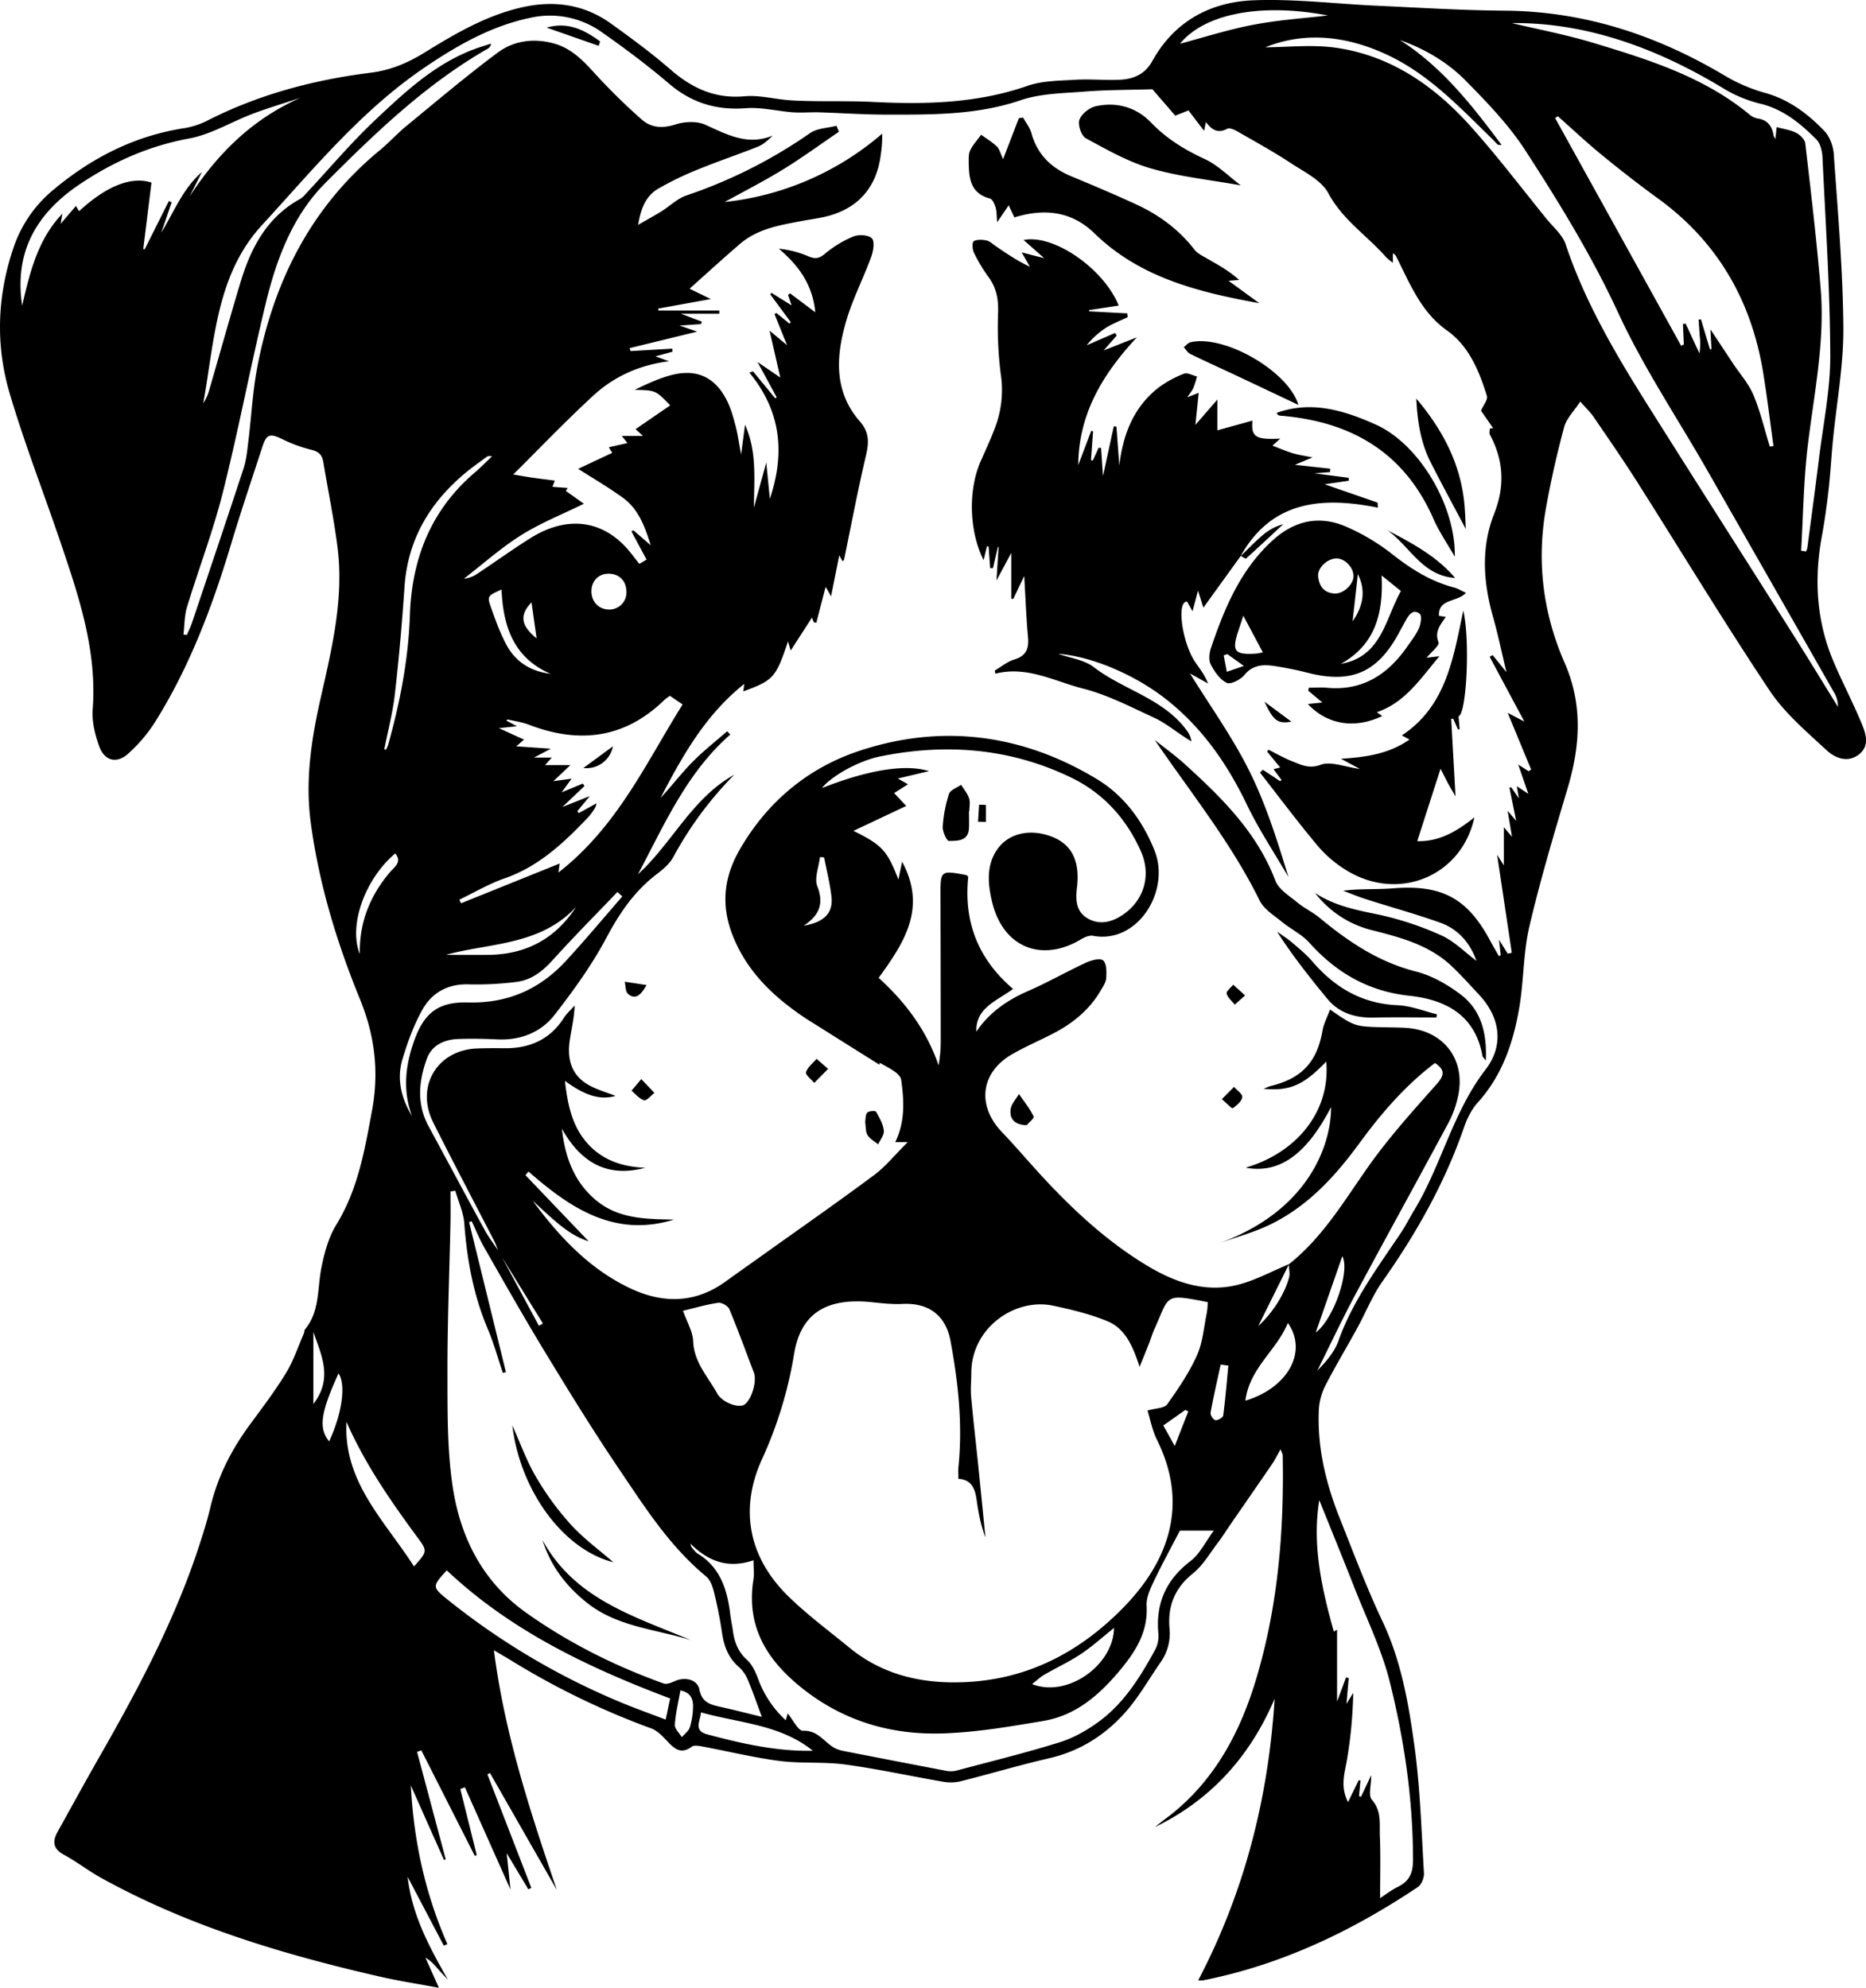 <svg xmlns="http://www.w3.org/2000/svg" viewBox="0 0 1262.82 1345"><title>Asset 15</title><g id="Layer_2" data-name="Layer 2"><g id="Layer_1-2" data-name="Layer 1"><path d="M866.64,980.62c-2.34,4.12-3.8,7.15-5.67,9.9-9.56,14-19.23,27.9-28.84,41.84-2.49,3.61-4.78,7.37-7.44,10.83-5.65,7.36-10.43,15.91-17.49,21.56-12.31,9.85-17,22.15-15.73,37a33.82,33.82,0,0,1-6.1,23.09c-7.63,11-14.36,22.89-23.12,33-13.89,15.94-31.14,27-52.31,31.89-20.2,4.63-40.1,10.63-60.22,15.65a30.2,30.2,0,0,1-12.13.09c-21.86-3.75-43.56-8.55-65.51-11.52-14.67-2-29.8-.54-44.48-2.43-17.33-2.22-34.39-6.44-51.6-9.64-2.59-.48-6.15-1.23-7.87,0-7.23,5.35-11.62,1.52-16.44-3.6-3.19-3.38-6.76-7.24-10.93-8.76a519.82,519.82,0,0,1-94.5-45.78c-3.7-2.26-7.47-4.42-12-7.11,7.24,56.59,24.6,109.35,42.58,162.18q-22.63-39.56-45.26-79.13l-1.72.93,29.72,76.81-2,1-14.67-24.47c1.11,10.6,1.94,18.52,2.57,24.57l-30.86-69.17-3.09,1.2,11.1,44.65-1.31.53-36.17-71.35-2.89,1q9.68,36.32,19.36,72.62l-1.11.6c-7.26-16.31-14.51-32.61-22.47-50.48,2,38.36,9.92,73.61,24.74,107.35l-2.44,1-24.48-46.56c3.08,26.61,15,47.86,27.26,69.62-2.34-2.53-4.72-5-7-7.59s-4.59-5.27-8.19-7.29c2.79,6.23,5.57,12.46,9.12,20.38-14.15-2.65-27.18-4.64-40-7.58-65.41-15-129.43-34.09-188.57-66.79-8.69-4.8-16.6-11-25.32-15.74-7.6-4.12-7.67-9.26-4-15.76,9.38-16.87,18.64-33.82,28.22-50.58,26.87-47,52.26-94.77,68.7-146.69,2.3-7.23,4.54-14.51,6.28-21.9,4.83-20.57,14.15-38.91,26.62-55.84,8.5-11.55,17.2-23,24.66-35.24,5.05-8.28,8.12-17.79,12.05-26.76.34-.79.14-1.92.64-2.52,10.12-12.1,8.38-27.21,11.08-41.29,2-10.2,4.84-20.92,10.19-29.64,14.69-23.89,19.19-50.4,24.17-77.23,4.87-26.29,1.93-50.75-8.17-75.43-15.74-38.48-27.78-78.18-33.31-119.62-3.83-28.66.51-56.62,6.81-84.41,7.57-33.43,15.69-66.87,11.35-101.52-2.43-19.39-6.45-38.58-9.64-57.89-.82-5-3.3-7.14-8.4-8.32A96.73,96.73,0,0,1,190.76,297c-8.14-3.87-10.38-3.3-13.25,5.48-7.15,21.94-14.55,43.8-21.19,65.9-12.59,41.87-27.89,82.57-51.15,119.79A102.45,102.45,0,0,1,86.6,510.08C78.85,517,70.65,514.76,67.14,505c-2.8-7.83-5-16.63-4.43-24.76,3.05-39.4-9-75.7-21.32-112-11.5-34-24.62-67.53-34.8-101.92C-3,233.92-2,200.94,8.82,168.57A86.6,86.6,0,0,1,35.44,129c25.76-21.71,54.72-36.75,88.34-42.14A53.65,53.65,0,0,0,139.57,82c35.05-18,72.45-27.92,111.28-32.8C264,47.56,275.41,42.84,286.61,36,308,22.8,329.76,9.93,354.8,4.63c21-4.44,40.9-1.42,58.55,11.24,13.78,9.89,27.52,20,40.3,31.09,14.64,12.74,30.26,20,50.26,18.18,9.65-.88,19.6,1.79,29.44,2.61,5.77.48,11.59.57,17.39.67,13.31.21,26.64-.13,39.93.55,35.5,1.8,70.52,1,104.74-10.89,9.94-3.45,21.22-3.44,32-4.09,9.92-.6,19.92.37,29.87,0,9.49-.31,17.52-3.59,22.52-12.62C794.74,14.3,819.34,1.2,848.88.17c27.64-1,55.42,2.46,83.16,3.72C960.67,5.2,989.31,7,1018,7.22c54.2.35,103.35,16.61,149.46,44.1a111.85,111.85,0,0,0,27,11.51c16.2,4.49,28.88,14.09,40.08,25.69,3.71,3.83,6.1,10.31,6.48,15.75,2.71,39.15,6.19,78.33,6.47,117.51.18,25.61-4.64,51.24-7.12,76.86-1.07,11.07-1.66,22.19-2.92,33.24-1.18,10.42-2.65,20.84-4.54,31.16-5.37,29.18-3.59,57.66,8.14,85.11,5.85,13.7,12.79,26.93,18.52,40.68,3,7.18,6.26,15.69-1.69,21.77-7.59,5.81-16.17,2.24-21.77-3-13.62-12.65-28.34-25.07-38.51-40.33-31-46.48-59.89-94.31-89.83-141.48-9.4-14.81-19.43-29.23-29.32-43.73-2.1-3.07-4.88-5.68-9-10.36-4.2,6.43-9.33,11.38-10.91,17.28-4.91,18.29-9.14,36.82-12.41,55.47-6.28,35.82-1.83,70.76,12.71,104,12.39,28.27,10.61,56.13,2.09,84.75-9.25,31.08-18.55,62.2-25.94,93.75-4.17,17.81-3.72,36.66-6.81,54.79-4,23.56-11.5,45.87-28.08,64.25-4.17,4.64-7.24,10.76-9.3,16.73-13,37.66-32.31,71.87-55.22,104.34-6.83,9.67-11.29,21-17,31.45-7,12.79-14.56,25.3-21.24,38.26a41.78,41.78,0,0,0-4.77,16.34c-1.34,25.87,4.69,50.54,14.18,74.38,9.29,23.36,18.18,47,28.9,69.65,12.61,26.69,17.55,55.23,21.51,83.76s4.77,57.65,6.51,86.53c.19,3.11-1.67,7.78-4.12,9.41-44.61,29.83-92.33,52.65-145.37,63.14a29.66,29.66,0,0,1-3.29,0c31.42-60,47.52-123.59,51.72-190.57-16.5,38.83-42.92,68.32-81,86.88,1.76-1.42,3.5-2.85,5.28-4.23,2.07-1.62,4.23-3.14,6.28-4.79,29.67-23.94,46.45-56,57.1-91.7,14.69-49.28,18.79-99.9,17.8-151.07C868,983.77,867.5,983,866.64,980.62Zm-529-133.8,27.07,50.27,2.71-1.57L337.44,847c-1-2.41-1.74-4.9-2.91-7.19-13.79-26.79-27.9-53.42-41.38-80.36-12.12-24.25,2.77-49,29.65-50,6.15-.23,12.31-.24,18.46-.17,17,.17,30.8-5.7,40.27-20.45,2-3.11,4.89-5.65,7.37-8.46-.31,8.1-2,15.19-3.14,22.36-2,12-.08,23.28,10.81,30.33,6.09,4,13.51,5.83,20,8.5-12.2,3.51-23-2.09-34.26-10.16,1.9,16.55,5,30.71,15.15,42.17,10.39,11.69,24.09,16,39.23,16.58-26,7-43.8-3.85-56.41-26.41,2.05,19.17,8.28,36.12,23.19,48.49,15.3,12.69,34.11,12.67,52.63,13-40.25,12.36-70.12-7.72-98.48-32.55l-2,2.51,42.72,44.7c-14.58-4.44-25.64-16.63-37.8-27.31,17.91,24.17,38.12,45.9,65.66,59,22,10.48,44.08,10.57,64.77-4.39,8.53-6.17,17.14-12.21,25.71-18.33,25-17.86,50.24-35.43,74.9-53.77,7.78-5.79,14-13.63,22.71-22.27h-8.42c6.74-13.9,6-28,4-42.15-.27-1.94-2.24-4-4-5.29-3.33-2.41-7.06-4.27-10.46-6.26.06-.26-.26,1.2-.28,1.3q-23.79-14.92-47.39-29.77c-3.21-2-6.37-4.17-9.45-6.4-18.31-13.25-33.45-29-42.14-50.48-8.3-20.55-6.63-39.58,4.37-58.75,18.51-32.23,45.87-55.06,80-66.6,56-18.94,111-11.94,161.71,18.72,18.31,11,31.16,28.34,39.13,48.47,10.88,27.46-11.54,63.22-41.57,57.6-2.48-.47-5.72.87-8.06,2.28-26.91,16.22-53.12,5.44-60.38-25.44-2.83-12-4-24.71,3.69-35.52,7.93-11.19,23-14,37.39-8.15,13,5.27,18.54,16.47,16.41,34.2-1,8.31-.72,16.31,7.32,20.9,8.24,4.7,16.47,2.43,23.92-2.64,14-9.53,19.25-26.49,12.07-42.67C762.5,554.32,747,537,725.61,526.49c-41.41-20.24-85.25-23.77-130.07-14.63-15.67,3.2-33.81,14.15-39.25,21.38,30.86-12.21,56.25-16.46,72.43-11.46l-21.11,5,6.88,3.9c-3.67,2.32-6.49,4.12-9.37,5.95l8.16,8.71L577.57,562.2c19.34,9.48,22.93,13.46,30.42,32.95.85-4.08,1.54-7.41,2.52-12.09,17,31.6,1.17,55-15.87,78.61,18.1,16.41,32.46,35.55,40.54,59.19a87.68,87.68,0,0,0,1.46-15.68q0-49.21-.17-98.42c-.06-17.92-.11-17.93,17.4-14.67.48.09.87.7,1.4,1.15-3.07,29.84,6.05,55.12,30.3,75.91-10.88,8.1-25.39,12.72-24.82,28.92,8.5-12.73,20.62-21.24,34.91-27.46,13.32-5.8,26-13.08,39.19-19.19,3.58-1.65,9.58-3.3,11.67-1.57,2.4,2,2.39,7.77,2.13,11.83-.19,3-2.24,6-3.85,8.72-7.65,13.05-18.95,22.13-32.21,29-9.1,4.67-18.54,8.73-27.41,13.8C663.62,725.46,660.83,748,678.05,766c8.69,9.09,16.86,18.68,25.36,28,21.83,23.83,45.32,45.83,73.18,62.55,18.75,11.25,39.07,18.3,61,12.82,12-3,23.21-9.24,34.75-14l-20.81,41.86c9.17-8.27,17.79-21.21,20.88-33,.7-2.69-.15-5.78-.28-8.69,22.7-17.92,37.15-42.4,53.48-65.61,13.91-19.77,30.24-37.9,46.34-56,5.43-6.1,6.42-9.78-.81-14.68-20.15,15.23-36.45,34.17-51.34,54.54-16.76,22.91-35.83,43.54-62.12,55.68-10.37,4.79-21.56,7.8-32.38,11.63,59.87-21.7,75.61-66,75.5-92-16.7,32.2-35.07,45.22-57.8,41,35.77-10.58,57.44-39.11,54.53-71.8-15.39,16-24.49,20-42.34,18.46a36.52,36.52,0,0,1,4.69-1.91c21.15-5.14,31.42-16.3,35.1-37.36.84-4.83,3.29-9.37,5.13-14.4,16.76,11.54,16.76,11.54,36.4,12,5,.12,10,.1,14.93.41,25.67,1.6,40.89,21.63,35.2,46.69a69.19,69.19,0,0,1-6.24,17.26c-20.9,38.9-42.28,77.54-63.13,116.46-9.05,16.91-17.2,34.3-25.76,51.47,6-6.07,11.59-12.56,14.27-20.09,9.57-26.88,26.34-49.41,42-72.66,3.43-5.09,6.17-10.63,9.35-15.88,18.42-30.45,26-66.18,48.24-95.07,12.33-16,10.3-34.85-4.38-50.56-6-6.41-11.85-13-18.16-19-15.2-14.59-34.7-19.76-54.4-24.74a69.38,69.38,0,0,1-38.42-25.13c13,8.56,27.54,11.46,42.45,14.5a210.25,210.25,0,0,1,42.92,14.16c8.73,3.88,15.88,11.33,23.81,17.23-4.43-12.42-12.59-21.68-25-26-16.48-5.8-33.36-10.48-50-15.79-5.16-1.64-10.16-3.77-15.24-5.67,11.64-1.45,22.75-.72,33.74-1.59,32.93-2.63,50.3,6.48,65.81,35.46,1.87,3.51,3.92,6.93,5.88,10.39l1.25-.65c-.31-2.75-.62-5.5-1.18-10.44l5.92,9.46,2.73-.67c-3.25-21.71-6.5-43.41-9.92-66.23l4.54,7.15V559.7l5.52,6.5c-1-6.13-1.86-11.06-2.95-17.56l5.79,6.77L1021.52,533l1.16-.38,5.23,7.63c-.58-3.38-.89-5.22-1.4-8.26l7.81,5.17c-2.49-7.18-4.38-12.66-6.86-19.84l7,4.51,1.75-1.09c-5.14-12.45-10.29-24.91-15.87-38.4l11.28,5.91c-8-14.89-15.72-29.36-23.47-43.83l2-1.16,9.34,11.57c-3.27-13.62-5.75-25.63-9.08-37.41-6.6-23.41-8.28-46.9.76-69.79,7.38-18.66,6.45-36.07-2.85-53.49-.59-1.1-.08-2.79-.08-4.2l2.25-.23-8.23-11.83c1.64-3.82,4.8-7.5,4-10-5.25-16.94-12.17-33.7-26.94-44.22-9.56-6.8-16-15.25-21.51-24.79-4.84-8.32-8.78-17.17-13.17-25.76-.31-.61-1.07-1-2-1.83v6.49a37.31,37.31,0,0,1-4.52-3.66c-12.81-14.61-29.49-25.27-39.18-43.4-4.71-8.81-16.25-14.33-25.36-20.34-11.69-7.7-24-14.46-36.15-21.44-2.06-1.17-5.35-2.64-6.91-1.8-6.4,3.43-10.51.66-14.42-4.58-.38,1.85-.64,3.12-1.21,6L804.29,74.72l-8.93,3.53L779.89,60.39c-16.48.5-30.93.4-45.28,1.54-14.76,1.17-30.2,1.24-43.94,5.9-29.91,10.16-60.44,9.75-91.11,9.72-15.14,0-30.28-1.08-45.42-1.54-5.79-.17-11.61.4-17.36,0-10.71-.78-21.5-3.59-32-2.79-19.88,1.5-36.62-3.54-51.86-16.5C438.41,44.38,423.15,32.91,407.59,22a60.49,60.49,0,0,0-48.46-10c-26.89,5.55-50.36,19.08-72.49,34.17-42.5,29-75,68.76-109.43,106.25-31,33.78-32,78.45-39.67,120.46a30.23,30.23,0,0,0,3.93-8.53c7.1-24.41,13.92-48.9,21.26-73.24,7-23.24,17.75-44,40.19-56.38,2-1.09,3.52-3,5.11-4.76,15.15-16.2,29.47-33.29,45.58-48.47C275.08,61.24,296.8,40.82,326,31.53c2.1-.67,4.22-1.32,6.33-2A4.77,4.77,0,0,1,330,33c-41.91,24-76.38,57.27-110,91-21.8,21.88-32.86,51.09-40.07,80.9-10.31,42.57-18.42,85.68-29.08,128.15-6.61,26.3-16.41,51.79-24.31,77.78-1.79,5.89-1.64,12.37-2.39,18.57l2.34.2c1.13-2.68,2.45-5.3,3.37-8,11.73-34.89,23.53-69.76,35-104.74,1.88-5.76,2.44-12,3.19-18.08,2.08-16.78,2.89-33.8,6.07-50.36C185.23,190.3,210.52,140,257,101.69c6.32-5.21,11.85-11.38,18.18-16.57,20.33-16.69,40.43-33.71,61.5-49.42,11.17-8.33,24.85-10.08,38.62-6.15C387.06,32.91,395,41.38,403,50.2a419.54,419.54,0,0,0,31.14,30.55c6.47,5.79,14.12,6.27,22.94,3.48,6.21-2,14.52-2.39,20.24.18,14.65,6.59,28.53,14.37,45.61,7.33-3.3,3.29-6.44,6.07-10.1,7.53-13.29,5.29-26.88,9.82-40.11,15.25a208.26,208.26,0,0,0-27.48,13.29c-8.14,4.84-11.58,13.18-13.34,24.32,6.34-3.67,11.15-6.29,15.8-9.18,5.67-3.53,10.73-8.62,16.85-10.71a330.85,330.85,0,0,0,83.59-42.13c4.79-3.37,11.91-3.43,17.95-5,.56,1.35,1.11,2.7,1.66,4.05-12.67,8.6-25.06,17.67-38.11,25.67s-26.9,15.05-39.23,21.86A194.46,194.46,0,0,0,597,90.46a75.89,75.89,0,0,1-.84,13.47c-2.66,23.1-15.81,37.83-38.52,42.9-4.84,1.08-9.79,1.71-14.67,2.64-15,2.83-30.16,5.22-42.25,15.62-11.43,9.84-22.57,20-34.05,30.26l14.37,7-35.65,6.46.22,1.29h41.16v2.19h-26l14.22,5.34c-.18.55-.36,1.1-.55,1.66l-14.6,1,12,4.09-45.74,11.18c.2.67.41,1.34.61,2l28.28-1.66c0,.71.05,1.41.07,2.11l-11.45,3.1,9.14,3.35c-19.87,2.45-37.19,10.24-51.4,23.36-19.14,17.67-37.16,36.54-54,53.22,2.61.44,7.22,1.3,11.86,2,5.36.79,10.75,1.43,16.29,2.16-.72,1.84-1.15,2.95-1.63,4.2l10.36.78c-.44.67-.87,1.34-1.3,2l12.21,8.67c-14.21,7-29.06,12.88-42.38,21.23-13.71,8.59-25.93,19.56-38.81,29.49a20,20,0,0,0,9.56-3.67c11.7-7.79,23.14-16,35-23.49,23.78-15.12,47.11-13.09,64.6,5.39,3.53,3.74,6.53,8,9.57,11.73l4.89-2.87-10.26-19.09,1.31-.8c3.66,3.18,7.33,6.35,11.77,10.19-4-12.75-8.28-24.39-18.64-32-9.75-7.11-20.25-13.18-30.46-19.73l23.05-10.83L412,302.63l12.64-2.84L420.82,295h14.33l-5-4.64,23.41-16.07c-9.81-10.21-9.81-10.21-24.07-10.49,7.78-3.75,15.65-7.47,23.92-9.76,17.66-4.89,30.44.83,38.59,17.09,2.72,5.41,4.32,11.45,5.88,17.35,1.47,5.59,2.22,11.37,3.66,19.08,1.09-8.21,1.88-14.19,2.67-20.17,8.19,18.25,6.11,37.1,6,56.08,2.57-9.38,5.14-18.76,8.37-30.52.91,9.26,1.6,16.24,2.42,24.59,10.59-31.62,7.23-59.8-13.85-85.39l2.47-.87,15,18.22,1-.63c-4-7.42-8-14.85-13-23.95l15.45,10.54c-2.58-11.3-4.81-21-7.26-31.75l11.85,9.89c-3.26-8.06-5.9-14.57-8.53-21.08l1.31-.73,8.84,7.19.85-1-13.81-18.76.72-1.1,13.67,8.53c-1.06-3.09-1.72-5.05-2.39-7l1.29-1.22,17.12,12.86c-1.75-18.66-11.2-31.56-24.63-43a68.38,68.38,0,0,1,19.52,4.95c4.63,2.06,7.4,2,11.55-1.46A74.68,74.68,0,0,1,577.56,160c3.63-1.47,10.31-1.08,12.53,1.32,2,2.2.93,8.59-.5,12.51-5.32,14.5-12.52,28.4-16.85,43.16-7,23.73-8.66,47.74,9.16,68.15,6.59,7.55,6.17,14.45,4.09,23.29-5.48,23.28-9.9,46.8-14.77,70.22-.09.43-.67.75-1,1.12-.66-1.17-1.32-2.33-2.25-4-1.81,9.05-3.52,17.59-5.57,27.79-1.33-2.45-1.7-3.15-2.1-3.83s-.88-1.47-1.57-2.6c-2.26,8.73-4.29,16.53-6.31,24.34l-1.78-.56c-.5-1.29-1-2.59-1.15-3l-14.39,22.27c-.66-2.25-1.14-3.88-1.81-6.19-8.22,24.56-9.83,26.33-30.26,33.83.23-1.71.45-3.4.67-5.07-26.18,20.77-41.85,48.66-56.67,77.16,7.32-7.83,13.81-16.37,21.28-24s15.81-14.11,23.78-21.11l2.16,2.2c-29.53,25.81-44.64,61-62.5,94.55,23.18-21.07,36.62-51.58,65.16-67.33a244,244,0,0,0-41.19,55.58c-2.5,4.66-7.11,8.51-11.44,11.82-15,11.46-25,26.23-33.89,42.9-9.79,18.41-22.21,35.62-35.06,52.14-9.36,12-23.16,17.38-38.91,16.63-8.77-.42-17.58-.57-26.35-.26-9.42.33-17.83,4.2-21.13,13.2-5.55,15.15-7.1,30.73,1.12,45.86,12.57,23.15,24.93,46.42,37.59,69.53C330.51,837,334.26,841.79,337.61,846.82Zm310.94,153.81c0-3-.21-5.32,0-7.61,3-28.83-.06-57.34-5.3-85.62-3.28-17.74-15.19-26-32.58-25.12-6.85.35-13.81-.44-20.68-1.16-31.61-3.32-48.33,8.26-52.66,35.31a277.41,277.41,0,0,1-21.72,71c-15.55,34.35-8.75,66.92,18.38,93.21,12.78,12.39,27.21,23.08,41,34.38,20.15,16.46,43.67,23.11,69.32,23.33,46.07.38,84-18.06,115.73-50.44,29.89-30.49,45.1-68.84,23-113.49-3.38-6.83-4.79-14.63-6.48-20,5.6-1.64,11.41-1.54,13.32-4.22,7.49-10.49,14.85-21.36,20.1-33.06,4-8.82,4.68-19.11,6.7-28.77a60.82,60.82,0,0,0,.68-7.29c-30-5.88-25.59-5-36.19,18.35-1.33,2.92-2.19,6-3.36,9-1.93,4.91-3.94,9.79-6.62,16.44-4.58-14.1-9.7-25.94-21.87-30.94-11.75-4.82-24.36-7.87-36.85-10.49-25.42-5.32-55.12,14.71-55.17,45.63,0,5.27-.6,10.58-.13,15.8,1.35,15.15,3.13,30.26,4.69,45.4,1.71,16.68,3.35,33.36,5,50-3.11-8.13-4.67-16.42-5.86-24.76C660,1007.94,658,1001.17,648.55,1000.63ZM319.23,826.34l-1.77.54,24.93,101.57-2.09.51c-3.34-9.87-6.07-20-10.13-29.56-9.73-22.92-14.13-46.83-15.95-71.51-.55-7.5-4-14.8-6.09-22.19l-3.26.49c0,6.84.12,13.68,0,20.52-.71,33.92-2.12,67.84-2.05,101.76.06,25.95-.3,52.24,3.58,77.77,5.18,34.08,20.25,64.06,49.51,84.87,28.76,20.46,60.05,36.1,93.21,48,2.09.75,5.24-.56,7.59-1.61,6.92-3.1,15.3-1.12,16.64,5.77,1.67,8.56,7.19,10.11,13.92,11.6,9.61,2.13,19.14,4.6,28.32,6.82-3.25-8.68-6.15-17.13-9.61-25.34a23.74,23.74,0,0,0-6-8.45c-7.09-6.16-10-14-11.33-23-1.37-9.24-3.19-18.43-5.42-27.5-.93-3.82-2.5-8.37-5.33-10.7-24.84-20.46-41.8-47.31-59.45-73.43-17.34-25.66-33.59-52.09-49.69-78.56-14.1-23.16-27.43-46.8-40.89-70.35C324.54,838.6,322.08,832.36,319.23,826.34ZM533.1,1159.41c3.42,4.06,7.08,11.85,10.39,11.7,10.92-.47,15,9.26,23.06,12.45a29.45,29.45,0,0,0,5.07,1.38c23.18,4.52,46.35,9,69.55,13.42a16.24,16.24,0,0,0,6.91-.52c23.13-6.18,46.42-11.86,69.24-19,9.51-3,18.72-8.26,26.76-14.24,16.76-12.46,27.67-30,37.5-48a20,20,0,0,0,2.38-10.87c-2-20.74,5.11-36.79,21.85-49.57,6.17-4.7,9.83-12.67,15.62-20.47H798.49c-6.08,11.72-12.39,23.23-18,35.05-2.34,4.91-4.81,10.6-4.52,15.78,1,18.23-7.81,31.5-18.87,44.63-13.81,16.38-29.51,29.69-51,33.3-22.7,3.82-45.62,7.77-68.54,8.46-34.42,1-66.26-8.2-94.06-30.09-24.29-19.12-38.65-41.9-33.63-74,.6-3.8.08-7.78.08-13.09-17.8,6.06-31,.27-42.61-11.15a4.9,4.9,0,0,0,1.18,2.94c1.17,1.3,2.22,2.85,3.67,3.73,15.58,9.51,20.07,24.84,22.08,41.54.42,3.47,1.21,6.89,1.67,10.36,1,7.71,3.41,14.38,9.6,20,3.64,3.29,5.94,8.55,7.72,13.34a70.73,70.73,0,0,0,18.51,27.51C532.46,1161.52,532.89,1160.08,533.1,1159.41Zm664.6-857.27,2.51-.34c-2.29-16.43-4.27-32.92-6.92-49.3-7.94-49.05-30.89-89.05-71.56-118.45-13-9.43-25.72-19.41-38.18-29.6-10-8.22-19.51-17.15-29.23-25.76l-1.9,1.17q42.64,77,85.3,154.09l1.84-.94-.63-13.79,1.82-.25q4.68,10.08,9.35,20.14a42.56,42.56,0,0,0,.21-11.68c-.27-3.74-.52-7.49-.78-11.23l1.63-.1q3,10.16,6.07,20.29l1-.23c-.23-4.39-.46-8.79-.69-13.3,5.32,8,10.34,15.64,15.37,23.22,4.66,7,10.53,13.55,13.72,21.19C1191.35,278.47,1194.12,290.47,1197.7,302.14ZM919.54,1204.52l1.17.27c-.34,3.53-.69,7.06-1,10.59l1.36.37,6.92-14.64c0,6.88-2.1,13.77.41,16.63,6.71,7.65,5.11,16.27,5.44,24.59.57,14,.16,28,.16,42,3.29-2.11,7.43-5.34,12-7.61,7.75-3.81,10.26-9.3,10.26-18.1,0-40.93-5.88-81.16-15.71-120.58-5.46-21.88-15.65-42.61-23.94-63.76-7.85-20-16-39.89-23.78-59.23-4.94,30.29,1.67,59.73,9.82,88.94l2.22-1.25v48.59c2.09-5.63,4.07-10.94,6.05-16.26l1.84.35c-.49,5.62-1,11.24-1.52,17.49,1.71-2.79,3.13-5.11,4.56-7.43a305.42,305.42,0,0,1-4.11,44.48c-1.47,9.31-5,18.48.59,29.43ZM856.33,32c14.48,0,31.87-2.08,48.58.42,36.84,5.51,66.11,26,90.44,53.17,17.94,20,34.26,41.54,51.23,62.45,4.57,5.64,10.84,10.82,13,17.33,13.12,39.23,33.93,74.43,55.75,109.12,32.86,52.23,66.12,104.22,99.12,156.37,9.94,15.71,19.59,31.59,29.37,47.39A18,18,0,0,0,1241,468.2q-42.79-75.06-85.67-150.08c-20.18-35.26-43-69.29-60-106-17.92-38.76-40-74.76-63-110.25C1021.18,84.6,1006.49,69.4,992,54.67c-12.36-12.55-27.68-21.58-44.59-27.55,28.47,18.12,48.65,44,68.84,71-1.55-.1-2.25.08-2.53-.19-1.9-1.81-3.68-3.76-5.56-5.59C987.19,71.89,967,50.63,940,37.67,911.73,24.1,883.11,21.19,856.33,32Zm-403,438.8a41.3,41.3,0,0,0-3.75,2.84c-26.78,26.1-57.59,29.77-91.57,16.76-4.56-1.75-9.54-2.44-14.34-3.55-.28-.07-.7.45-1,.69l7.16,3.88-12.2,1.27,17,7.77L349.39,505l23.41,1.6-11.42,6h12.06l-4.59,5.1H386L374.5,528.58l12.35-1.7-6.77,9.26,14.33-5.94c.38.55.75,1.11,1.12,1.66l-14.94,14.2,18.55-7.4-8.38,10.17.93,1.34,12-6.63a12.87,12.87,0,0,1-.93,3,46.87,46.87,0,0,1-4.64,6.38c-16.4,17.23-33.44,33.38-56.74,41.46-10.56,3.66-20.36,9.51-30.51,14.37L312,611.2l66.74-26.9c-.23,1.71-.4,2.93-.83,6.08,39.93-31,59.51-74.63,84.05-113.72ZM203.22,66.22C192.47,69.79,181.6,73,171,77c-14.44,5.45-28.2,14-43.07,16.72-27.12,5-51.16,15.68-73.77,30.8C24.76,144.2,9.49,170.44,15,206.74c5.24-22.38,10.5-44.76,27.22-62.16l-1.19,6.9,10.34-12.11,2.14,3.54c18.9-17.46,35.82-23.71,49-19.36-1.88,15.23-3.72,30.09-5.56,45l1,.08L114.31,136l1.85.91-7,20.51c8.65-14.19,14.58-29.79,27.48-41L128.29,133C147.25,103.87,170.74,80.6,203.22,66.22Zm1015.7,306.43,3.32.48a10.62,10.62,0,0,0,.85-2.27c2.68-20.23,5.44-40.44,7.92-60.69,2.84-23.22,7.72-46.48,7.63-69.7-.19-44.74-3.16-89.47-5.29-134.18-.2-4.15-1.47-9.36-4.22-12.08-10.79-10.71-22.31-20.34-37.93-24.07a88.06,88.06,0,0,1-24.75-10.24c-45.07-27.35-93-44.82-143.32-44.27,16.69,4,36.5,7.73,55.68,13.54C1116,40.44,1153.25,52.06,1184,77.53a11.75,11.75,0,0,0,5.46,2.64c6.88,1,9.84,5.28,10.83,11.61a8.84,8.84,0,0,0,1.21,2.22c.32-2.93.58-5.32.86-8,4.9,1.35,9.42,1.92,13.21,3.88,2.65,1.37,5.84,4.48,6.15,7.12,3.81,32.81,7.73,65.63,10.43,98.54,3,36.47-4.8,72.2-9,108.2C1220.58,326.57,1220.27,349.67,1218.92,372.65Zm-765.41,776.6c-55.39-20.89-107.92-45.88-151.16-86.69-9.88,10.76-9.93,11.32.24,19.53a482.53,482.53,0,0,0,117.2,69.64c10.06,4.22,20.36,7.85,30.71,11.82C451.6,1158.34,452.43,1154.4,453.51,1149.25Zm8.72-262.35c2.63,7.55,6.6,14,6.87,20.68.58,14.3,10,23.92,16.22,35.24,3.32,6.1,14.14,10,18.15,7.76,4.93-2.75,9-15.89,6.72-21.81-5.47-14.35-10.71-28.8-16.64-43-.91-2.18-5.17-4.57-7.51-4.25C478.29,882.62,470.7,884.89,462.23,886.9ZM278.84,755.2c-6.22-16.75-4.67-33.21,1-49.7,6.7-19.57,16.1-27.75,36.81-27.2,26.79.73,48.6-8.85,66.36-28.14,13.08-14.2,25.46-29,38.14-43.6l-3.31-3c-14.64,15.31-29.61,30.33-43.78,46.06-7,7.74-14.63,13.68-25,14.83a212.13,212.13,0,0,1-31.44,1.61c-14.54-.55-25.41,5.57-32,17.55-5.7,10.35-9.87,21.74-13.26,33.11C268.34,730.2,271.57,743.16,278.84,755.2ZM234.49,962.14c-2.21,40.69,25.94,66.9,45.69,97.77,9.17-10.28,9.24-10.33,2-20.12C264.13,1015.3,246.89,990.32,234.49,962.14ZM260.07,507l1.11.29a20,20,0,0,0,1.44-3.08c8.08-28.77,13.76-57.95,14.78-87.9,1.29-38.32,14.24-71.29,44-96.64,4-3.41,7.68-7.22,11.51-10.84a3.87,3.87,0,0,0-3.85.52c-4.47,3.3-9,6.49-13.31,10-24.57,20.21-39.8,45.36-42,77.82-1.65,24.16-3.75,48.3-6.51,72.36C265.83,482.1,262.53,494.49,260.07,507Zm290.07,677.67c-21.9-17.81-49.58-18.7-75.74-26-.59,6.12-5.1,12.34,4.11,14.82C502.15,1179.86,525.94,1185.17,550.14,1184.63ZM842.81,947.76c28.74-8.65,42.41-33.12,28.76-52.59C863.88,913.9,845.72,925.44,842.81,947.76Zm-88.9,153.76c-7.31,5.83-14.39,12.29-22.28,17.57s-16.74,9.34-25,14.15c-2.71,1.57-5,3.83-8.15,6.28C722.48,1149,753.61,1126.56,753.91,1101.52ZM798.59,29.57c15.19-4,32.27-9.51,49.76-12.84s35.29-4.48,50.29-6.26C853.1,1.82,815.11,9.33,798.59,29.57ZM301.8,646.1c8.25,0,18.44.08,28.63,0,25.37-.25,45.34-10.72,59.44-32.44C365.42,640.08,330.51,638,301.8,646.1ZM411.64,388.19c-6.61.07-11.32,4.93-11.39,11.75-.07,7.16,4.93,12.43,11.85,12.48a11.53,11.53,0,0,0,11.84-12.32C423.7,392.8,418.87,388.12,411.64,388.19Zm-72.22,10.72c-9.57,4.28-9.88,4.39-7,12.51,3,8.46,6.08,17,10.32,24.92,6.25,11.62,16.58,18,29.84,19.57C347.54,445.12,340.49,423.75,339.42,398.91ZM243.51,645.53c-.43-21.21,6.84-39.39,20.33-55.29,3.18-3.74,8.5-6.91,3.64-12.78C246.94,594.78,235.71,626.22,243.51,645.53ZM222.75,975.3c8.81-19.06,11.48-38.44,6.34-46C216.9,956.1,215.5,966.31,222.75,975.3ZM543.93,626.39c13.85-2.4,20-8.61,18.77-19.59-1-9-3.26-17.78-5-26.67l-2.79-.19c-.76,6.66-3.92,14.26-1.78,19.8C557.76,611.63,554.38,619.38,543.93,626.39ZM908.42,850l-18,51.64C902.55,892.69,913.81,859.84,908.42,850ZM831.29,924l-5.21-.66c-2.34,10.85-4.86,21.67-6.83,32.59-.28,1.52,1.92,4.79,3.29,5,1.66.23,5.09-1.77,5.27-3.13C829.29,946.51,830.2,935.22,831.29,924ZM460.45,1143.81c-1.38,7.89-3.25,15.52-3.75,23.24-.18,2.68,3.05,5.58,4.72,8.39,1.86-2.18,4.58-4.07,5.39-6.59a49.38,49.38,0,0,0,2.2-13.73C469.14,1150,467.79,1145.29,460.45,1143.81ZM212.08,950c13.46-17.5,5.32-33.13,0-48.77ZM795,978.44c3.64-9.3,6.4-16.36,9.17-23.42l-2-1-14.91,10.53C789.51,968.5,791.54,972.15,795,978.44ZM359.69,407.57c-8.31,8.64-7.11,15.95,3.45,24.34ZM839.5,376.45c20.92-37.56,54.9-40.62,93-32.95l-.24-3.42-35.78-12.4,16.33-2.4-.12-2-23.24-3,10.65-.84.18-2.3-23.93-2.64,11.92-5c-5.34-1.1-9.5-1.66-13.47-2.86-4.57-1.38-9-3.32-13.67-5.11l5.28-4.73c-16.6.78-19.83-1.05-18.79-12.19l-23.75,6.56V270.34L809,287.5c.87-8.51,1.52-14.79,2.23-21.73l-7.77,3.09c1.68-2.52,3.23-4.3,4.15-6.36a66.69,66.69,0,0,0,2.47-7.76c-3-.71-6.49-2.8-8.8-1.87a71,71,0,0,0-17.46,9.59C767,275.72,760,294.05,757.48,315l-1.92-26.3-1.8-.24c-2.32,10.67-4.64,21.34-7.31,33.67-.52-7.57-.9-13.26-1.29-18.95l-1.61-.29-4,8.75-1.24-.25q.72-9.75,1.42-19.51l-1.22-.39-8.8,23.2c.22-34.78,16.75-61.86,39.68-86.43l-22.49,8.85,8.8-10-1.07-1.82-19.19,8.34A54.62,54.62,0,0,1,748.16,222c4.69-3,10-5,15-7.4l-.27-2.56-25.71-1.35-.19-.86,20.1-3.06c-9.92-24.76-43.94-48.57-64.36-44.37l13.93,12.3-15.25-3.92c2.51,4.36,4.05,7,5.58,9.72-8.59-4-16-9.09-23.43-14.17-1.92-1.32-3.79-3.19-5.93-3.61-2.83-.57-6.37-.81-8.66.48-1.12.64-1,5.46.08,7.66a108.36,108.36,0,0,0,9.87,16.51c5.32,7.22,6.81,14.83,6.55,23.79a254.2,254.2,0,0,0,1.79,41.94,71.41,71.41,0,0,1-3.51,35.32c-2.93,7.94-6.49,15.65-9.95,23.38-8.74,19.59-8,47.64,1.86,67.25q1.13-4.74,2.26-9.47l1.13.29q.52,7.32,1.06,14.64l1.88-.1,3.33-14.36.48.13-1.43,22.62,10-18.68v30.91l1.34.32c2.35-4.94,4.69-9.88,7.43-15.63.87,14.7,1.36,28.1,2.57,41.44.7,7.74-1.2,12.62-9.27,15.08-4.73,1.44-8.84,4.92-13.23,7.48.14.71.27,1.42.4,2.13,21.37-5.48,40,5.15,59.28,10.06,16.68,4.23,32.43,12.47,48.22,19.75,7.34,3.39,13.79,8.7,20.65,13.14,1.49,1,3,1.9,4.5,2.85-.48-3.86-2.26-6.34-4.13-8.74-16-20.6-42.13-26.27-61.9-41.49-6.49-5-16-6.13-24.07-9,23.05,1.69,51.87,14.39,71.88,29.85,24.94,19.27,42.23,44,55.78,72.18,8.15,16.94,18.68,32.73,28.14,49-7.55-24.7-15.25-49.33-26.64-72.12s-26.6-44-40-65.64l12.22,6.78c-2.23-5.79-5.52-9.88-8.5-14.19-8.93-12.93-13.06-41.52-5.69-41.2l3.7,6.54c1.41-5.29,2.39-9,3.73-14,1.3,4.17,2.14,6.88,3.61,11.56l25.29-35Zm152.61,24.69c-6.22,6.56-18.64,3.78-18.31,15.37,0,.3,2.63.53,4.65.91-3.62,5.35-7.77,9.82-4.92,17.19.8,2.07-5,6.69-8.06,10.42l8.67-1c-12.9,15.25-23.13,31.29-42.34,37.87l3.62,2.61c-18.53,8.82-37.08,5.95-50.32-8.13l9.8-1.05-9.56-8c.15-.66.31-1.32.46-2,4.12,0,8.27-.32,12.36.05,23.92,2.16,41-8.94,54.1-27.73,2.84-4.08,6-8.07,8-12.56,1.28-2.92,2.12-8.45.59-9.72-4.28-3.56-7.21.33-9.33,4.12-1.84,3.32-3.64,6.67-5.48,10-14.15,25.51-31.57,33-60,26a238.1,238.1,0,0,0-24-4.9c-7.29-1-14.2-.77-19.83,6.07-2.63,3.2-9.36,6.67-12,5.4-4.61-2.21-8.31-7.6-10.82-12.47-1.52-2.95-1-7.73.16-11.16,9.05-26.74,19.77-52.55,41.2-72.33,15.41-14.23,32.75-17.85,51.73-9.08a141,141,0,0,1,28.48,17c13.24,10.5,27,19.43,43.52,23.62C986.79,398.33,988.9,399.68,992.11,401.14ZM935,389.37c1.36,26.46-4.83,47.18-27.54,59.81,27.52-4.81,29.88-30,40.61-49.28Zm-43,0c.62,7.6,4.2,11.73,11,12.23,6.07.45,13-6.16,13-11.76,0-6-6-12.07-11.6-11.95C898.08,378,891.88,384.23,892.07,389.34Zm-37.38,52.05-13.2-24.79c-1.2,3.65-2.38,7.2-3.54,10.74-4.33,13.26-2.35,15.77,11.87,14.91A36.76,36.76,0,0,0,854.69,441.39Zm60.67-20.87c7.06-10.1,9.38-20.69,3.61-32.09C917.75,399.32,916.56,409.92,915.36,420.52ZM841.78,450.6l-11.18-8-2.47.85q1.07,5.56,2.12,11.13Zm106.93,47,5.16,2.81c-13.67,9.54-28.72,11.89-46.36,13l12.79,6.89c-10.53-1.42-19.68-5.36-26.43-2.85-8.07,3-13.31,0-19.42-2.34-5.51-2.15-10.66-5.19-16-7.83l-.87,1.34,8.79,10.69-4.52,1.16,5.45,7.32-1,.77-11.67-7.73-1.93,1.92c13.08,16.73,25.79,33.78,39.42,50a79.87,79.87,0,0,0,19.37,16.3c35.05,21.41,77.75,3.82,86.31-36-11.58,9.25-23.41,16.46-38.68,16.13,5.28-16.42,10.41-32.36,15.77-49,1.86,3.6,3.39,6.71,5,9.74,1.49,2.75,3.11,5.43,5.13,8.92-1-18.52-2-35.48-2.9-52.43l1.33-.08,3.27,7.33,1.09-.3-.74-8.63c5.51-1.95,7.89-51.68,3.22-71.59C983.38,446.07,978.53,477.88,948.71,497.6ZM674.57,99.08c-3.15-3-7-5.31-10.57-7.91-2.53,3.48-5.54,6.72-7.41,10.52-1.2,2.45-1,5.73-1,8.63.16,10.68,1.4,20.66,14.36,24,1.72.44,3.12,3.79,3.82,6.06.79,2.55.63,5.41,1.06,10l7.8-11.45,3.87,8.18c20.38-6.32,38.87-4.16,54.25,10.84,30.8,30,70.41,39.75,111.52,47.22L831.42,190l7.15-.58c-6.56-6-13.89-10-21.1-14.18-3.22-1.88-7-3.56-9.15-6.36-10.48-13.53-23.78-23.36-39.11-30.44-14.58-6.74-29.4-13-44.24-19.16-13.51-5.62-22.92-14.65-26.93-29.1-1-3.79-3.74-7.12-5.68-10.65l-2.85.46-10.66,27.7C677,103.68,676.34,100.78,674.57,99.08Zm178,510.41c2.83,5.76,9.5,9.79,14.8,14.13,6,5,13.52,8.46,18.64,14.17,18.34,20.44,40,33,67.93,36,24.46,2.64,44.44,13.1,49.3,40.68.13.71.9,1.3,2.29,3.19.86-18.6-3.12-34.29-17.19-44.88-8.9-6.7-19.37-12.68-30-15.38C933,651,912.52,637.18,893,621c-4.67-3.86-10.37-6.47-15-10.34-5.42-4.48-12.62-8.8-14.89-14.78-12.45-32.73-36.34-56.17-61.34-78.87-6.42-5.83-13.52-10.92-20.31-16.35C806.08,536.73,833.31,570.35,852.54,609.49Zm-37.1-501.8c-13.76-6.32-26-13.85-36.6-24.85-9.91-10.3-23.12-14-37.11-11C737.36,72.75,732,77,730.5,81c-1.24,3.35,1.27,10.88,4.31,12.53,14.24,7.74,28.69,16,44.1,20.44,19.1,5.55,39.22,7.58,60.82,11.48C831.28,119.09,824.14,111.69,815.44,107.69Zm115.8,179.7c-21.45-9.64-43.68-16.54-67.3-8,.63,1.33,1.38,1.78,2.17,1.84,47.71,3.8,84,24.43,103.92,69.8,3.94,8.95,9.61,17.14,14.48,25.67C985.19,341.88,960.22,300.43,931.24,287.39Zm41.24,398.94c-8.86-2.15-17.66-5.79-26.6-6.16-24.26-1-42.68-12-58-29.87-4-4.63-8.8-8.55-13.47-12.52-3.19-2.71-6.78-5-10.19-7.41,10.34,16.15,22,30.86,33.93,45.36,8.27,10.07,19.44,13.11,32.1,12.8,13.93-.35,27.88-.08,41.82-.08C972.21,687.74,972.34,687,972.48,686.33ZM805.73,231.58c-1.7.39-3.07,2.18-4.6,3.32,1.42,1.55,2.55,3.68,4.3,4.54,9.64,4.74,19.46,9.14,29.18,13.71,14.55,6.84,29.08,13.74,44.11,20.84C871.89,251.12,828.59,226.26,805.73,231.58Zm162.6,81.49C975.92,328,983.88,342.65,992,358c-.32-5.91-.43-11.63-1-17.3-2.64-27.3-15-50.29-32.51-71C959.19,284.63,961.36,299.41,968.33,313.07ZM656,548.86c0-2.93.71-6.09-.18-8.72-1.1-3.27-3.53-6.09-5.39-9.11-2.84,2-7.33,3.53-8.22,6.21A90.17,90.17,0,0,0,638,559.38c-.22,3.27,2.76,9.68,4.15,9.64,5.74-.16,13.24.35,13.61-8.76.15-3.8,0-7.6,0-11.4ZM939,358.82c15.12,10.81,23.56,30.8,45.73,32.23C972.33,376.43,955.7,367.55,939,358.82ZM699.49,755.43c-2.58-5.4-6.48-10.17-9.91-15.17-2,3.45-5.19,6.74-5.64,10.37-.68,5.42,1.47,10.35,10.85,10.73C695.89,760,700.05,756.6,699.49,755.43ZM587.13,768.06c1.59,2.59,4.71,4.23,7.17,6.29,1.39-3.14,4.19-6.45,3.84-9.38-.54-4.44-3-8.77-5.3-12.76-.46-.77-4.86-.53-5.9.63-1.32,1.47-1.08,4.36-1.45,6.26C586,762.43,585.72,765.77,587.13,768.06Zm-181-740c-10.59-7.84-21.86-13.52-36.2-9.37L405.15,31C405.46,30.05,405.78,29.07,406.1,28.09ZM552.63,716.44c-2.54,3-6.06,5.66-7.17,9.1-.52,1.64,3.56,4.76,5.56,7.21l9.39-9.5ZM427.36,738c2.8,2.29,5.34,5.6,8.53,6.45,1.75.48,4.62-3.16,7-4.95L434,730.17ZM834.22,749.9c2.72-1.87,6-4.62,6.47-7.49.34-2-3.55-4.67-5.55-7l-8.24,8.33C830.3,746.63,833.65,750.29,834.22,749.9ZM422.8,664.28c.66,2.79.41,6.64,2.17,8.17,4.61,4,8.37,1.67,12.56-5.93Zm411.78,2c-1.6,2-4.83,4.47-4.45,6,.7,2.78,3.54,5,5.49,7.51l7-6.23Zm5.19-290.06c1.22.59,3.14,2,3.5,1.71,8.48-7.63,16.8-15.45,25.14-23.23a35.49,35.49,0,0,0-14,7.5c-5.23,4.45-10,9.46-14.93,14.23Zm16,98.6c6,13,9.18,15.15,18.17,13.46ZM662.62,544.49,661.88,556l5.31.12V544.64ZM397.4,1084.63c20.51,16.24,46.31,17.69,70.12,25.13-38-16-78.65-27.69-100.4-67.73C372.63,1059.65,383.22,1073.39,397.4,1084.63Zm-11-52.94a194.18,194.18,0,0,1-23.69-32.41c-6.38-10.85-10.64-22.95-16-34.8,5.41,44.76,34.87,84.14,68.38,92.6C405.84,1049,395.13,1041.25,386.4,1031.69ZM414.79,505l-20,14.66A18.19,18.19,0,0,0,414.79,505Z"/></g></g></svg>